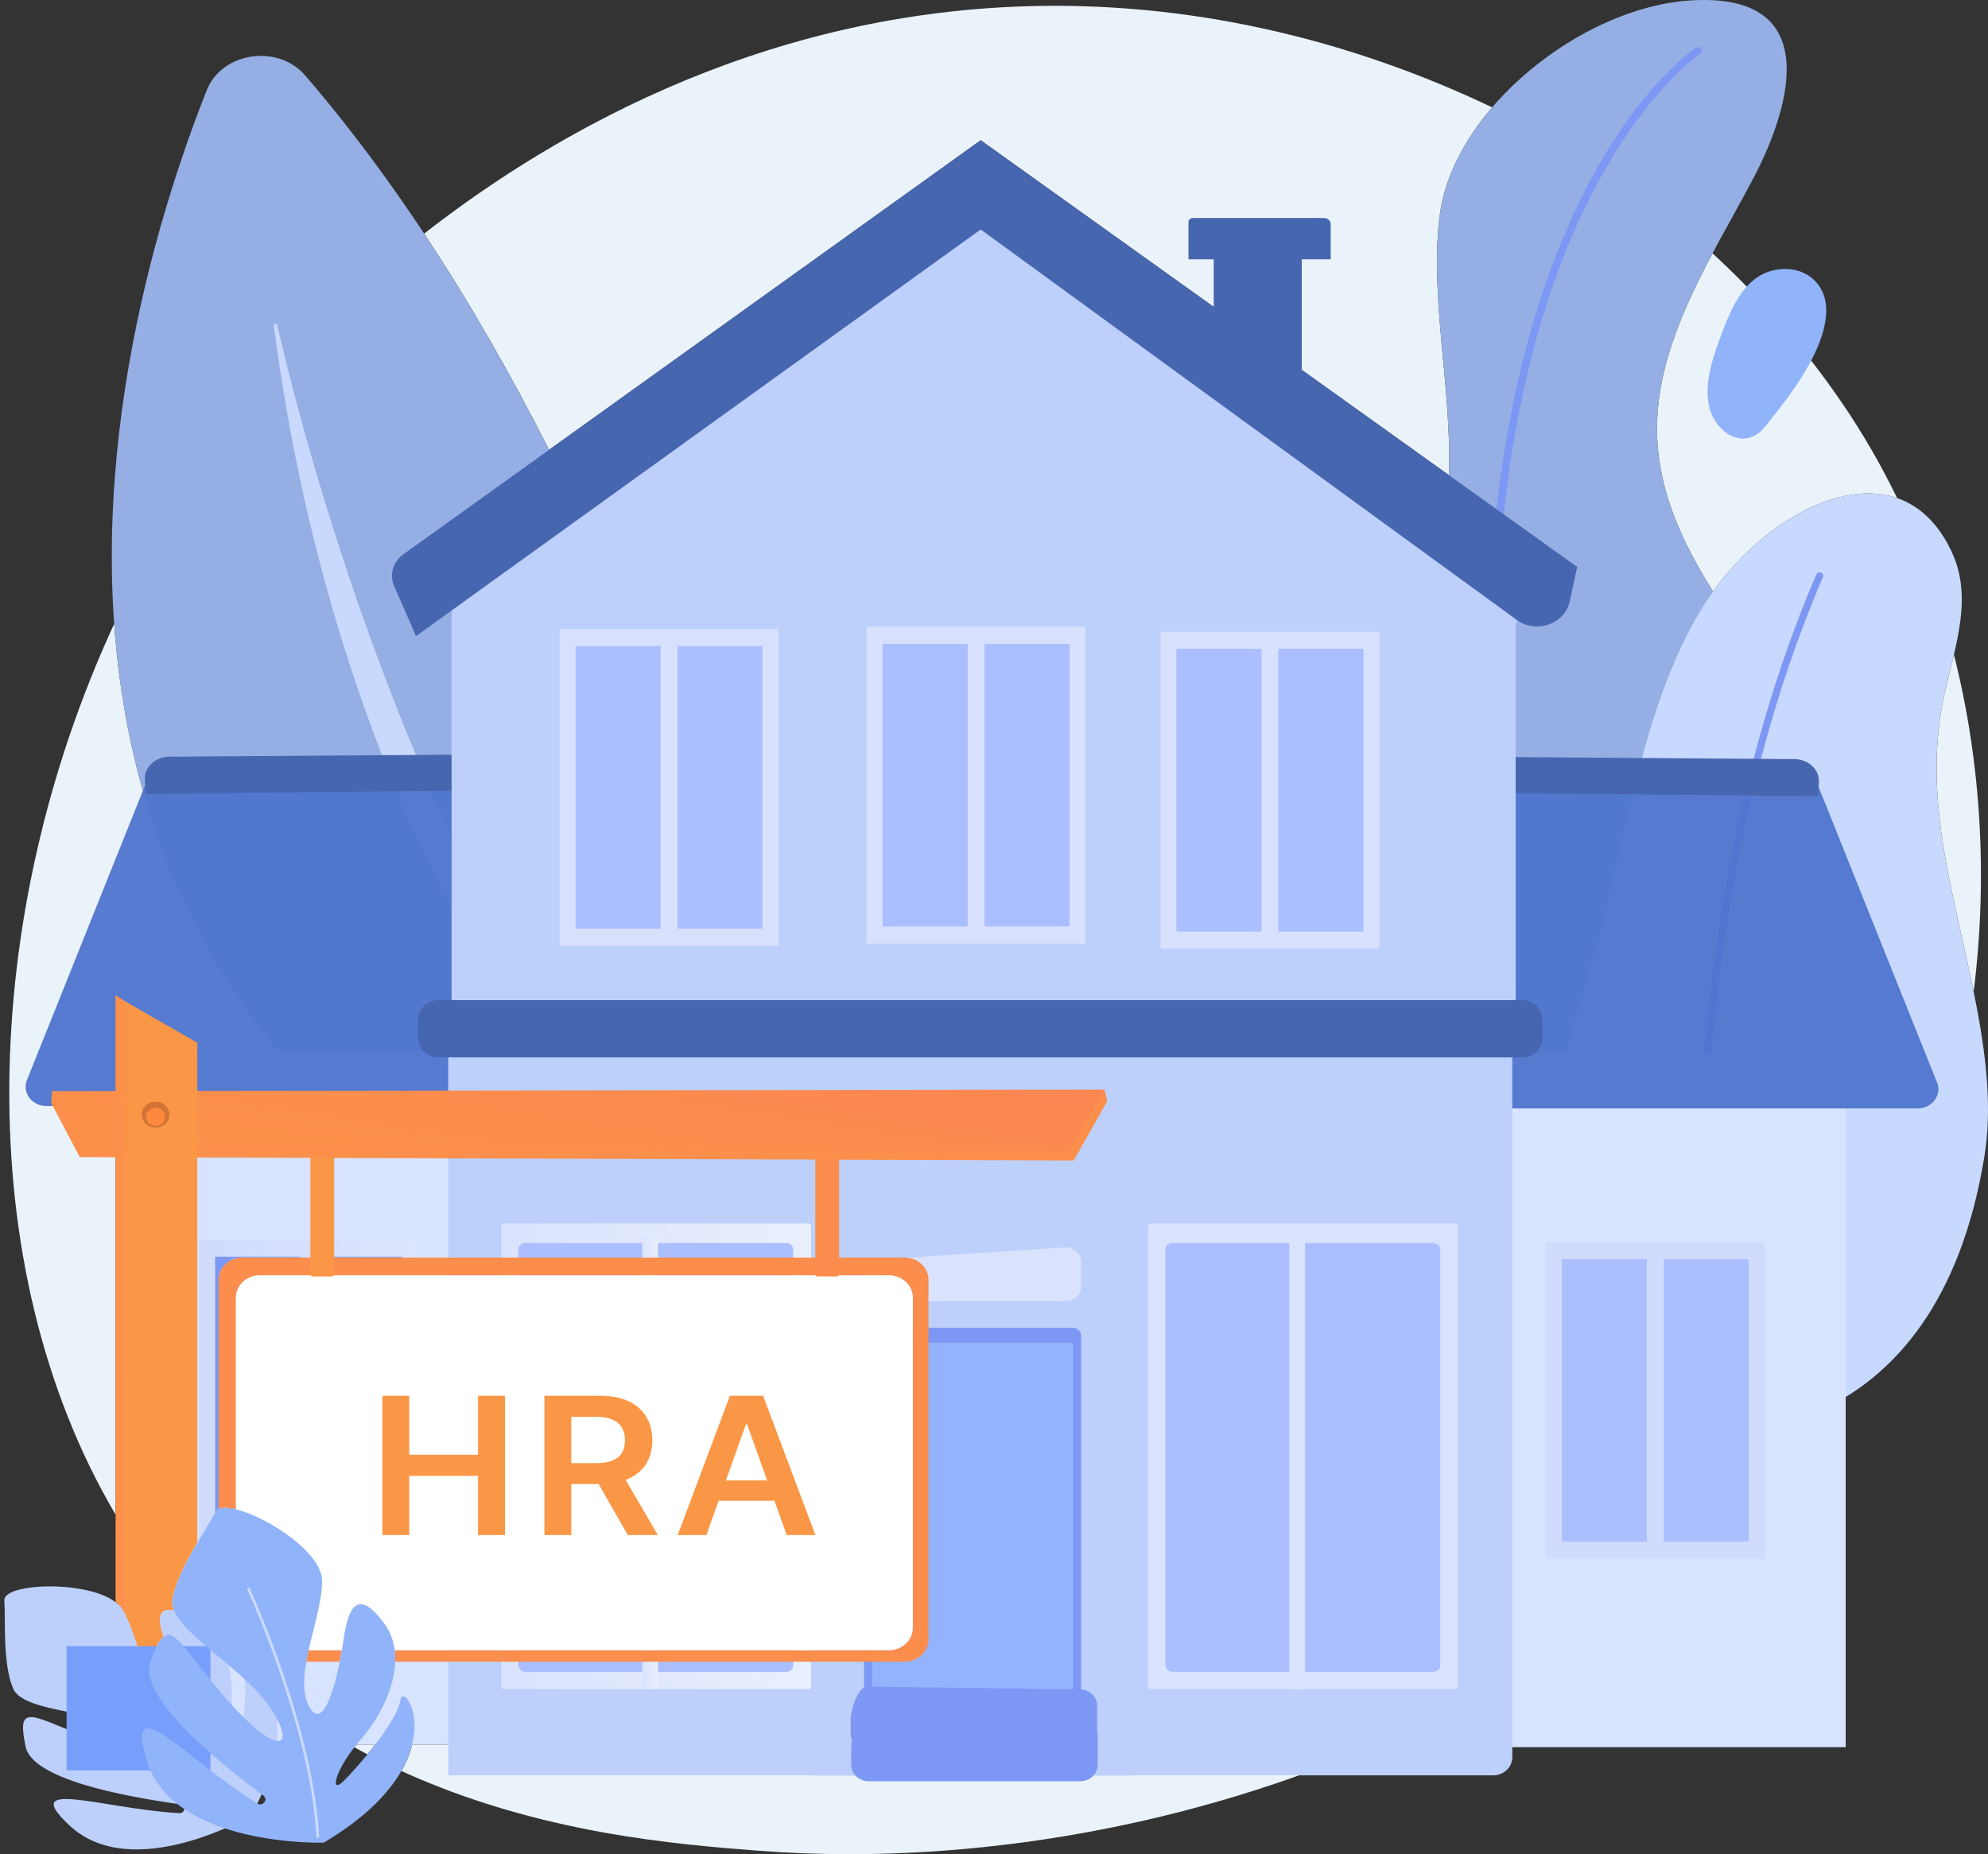 <svg width="149" height="139" viewBox="0 0 149 139" fill="none" xmlns="http://www.w3.org/2000/svg">
<rect x="0" y="0" width="149" height="139" fill="#333333" stroke="none"/>
<path d="M63.681 139C61.359 139 59.072 138.913 56.827 138.739C50.787 138.272 40.377 137.467 30.082 132.763C30.481 132.065 30.737 131.404 30.887 130.797H37.563V124.567H67.817C68.801 124.567 69.599 123.818 69.599 122.893V95.949C69.599 95.025 68.801 94.275 67.817 94.275H62.398C61.286 89.442 59.671 83.011 57.487 75.662H92.029C92.459 83.461 97.283 87.853 102.774 90.322C104.982 91.315 107.293 91.969 109.63 92.296V127.69C95.26 135.308 78.787 139 63.681 139ZM27.541 131.518C27.212 131.346 26.884 131.169 26.556 130.988C26.605 130.925 26.656 130.861 26.707 130.797H28.113C27.924 131.043 27.732 131.285 27.541 131.518ZM8.663 113.55C-2.326 94.884 -1.554 68.659 8.558 46.768C9.326 57.587 12.711 68.856 20.895 78.809H14.794V78.166L9.431 75.092V75.097L8.657 74.59L8.663 113.55ZM40.071 94.275H37.563V92.844C38.376 93.328 39.215 93.807 40.071 94.275ZM147.926 74.343C147.268 71.103 146.445 67.846 145.872 64.706C145.172 60.879 144.849 57.079 145.503 53.222C145.733 51.87 146.12 50.478 146.447 49.076C148.509 57.237 148.984 65.881 147.926 74.343ZM128.395 44.344C127.762 43.337 127.168 42.318 126.636 41.278C125.361 38.784 124.449 36.174 124.237 33.331C123.86 28.285 125.949 23.521 128.354 18.991C131.196 21.611 134.725 25.331 138.028 30.16C139.593 32.448 140.979 34.848 142.189 37.339C141.497 37.099 140.769 36.988 140.019 36.988C136.391 36.988 132.274 39.606 129.414 43.021C129.059 43.445 128.719 43.887 128.395 44.344ZM108.595 35.619L73.505 10.514L41.153 33.722C38.331 28.153 35.217 22.685 31.791 17.512C41.793 9.708 58.072 0.436 79.071 0.436C79.295 0.436 79.519 0.437 79.745 0.439C92.918 0.563 104.01 4.312 111.836 8.048C109.761 10.467 108.309 13.227 107.925 16.03C107.097 22.057 108.832 29.106 108.595 35.619Z" fill="#EBF3FA"/>
<path d="M64.344 103.586C64.344 103.586 53.453 41.162 22.876 5.659C20.821 3.272 16.628 3.9 15.491 6.772C7.888 25.985 -8.562 84.647 64.344 103.586Z" fill="#95AFE4"/>
<path d="M53.369 94.275H51.998C48.041 90.17 42.93 83.992 37.927 75.662H40.461C44.157 82.132 48.439 88.49 53.369 94.275ZM33.846 68.291C28.018 56.847 22.846 42.262 20.521 24.4C20.51 24.315 20.584 24.266 20.656 24.266C20.71 24.266 20.762 24.294 20.776 24.356C22.174 30.457 26.154 45.955 33.846 62.732V68.291Z" fill="#C8D9FD"/>
<path d="M126.637 41.278C125.363 38.784 124.452 36.174 124.239 33.331C123.703 26.169 128.135 19.574 131.392 13.408C134.385 7.74 136.61 -0.704 126.511 0.047C118.465 0.645 109.005 8.176 107.926 16.03C106.649 25.324 111.466 37.044 105.754 45.486C97.765 57.297 92 54.59 92 74.521C92 83.037 97.023 87.735 102.775 90.322C111.856 94.406 122.683 92.756 129.918 86.18C136.309 80.371 140.109 72.02 138.824 63.636C137.526 55.168 130.455 48.746 126.637 41.278Z" fill="#95AFE4"/>
<path d="M119.883 105.357C119.758 105.357 119.643 105.277 119.61 105.157C114.605 86.392 111.88 69.382 111.512 54.599C111.218 42.761 112.424 32.316 115.1 23.55C119.669 8.579 126.835 3.77 127.137 3.574C127.266 3.49 127.442 3.52 127.53 3.64C127.618 3.759 127.587 3.925 127.459 4.008C127.386 4.056 120.126 8.944 115.62 23.766C111.455 37.465 108.862 62.685 120.157 105.028C120.194 105.17 120.103 105.313 119.952 105.349C119.929 105.354 119.906 105.357 119.883 105.357Z" fill="#7D97F4"/>
<path d="M134.649 20.267C134.259 20.167 133.832 20.137 133.378 20.186C130.86 20.458 129.826 22.951 129.086 24.9C128.454 26.569 127.707 28.595 128.081 30.403C128.486 32.359 130.697 33.954 132.301 31.969C134.124 29.712 136.86 26.248 136.876 23.257C136.885 21.772 135.996 20.61 134.649 20.267Z" fill="#91B3FA"/>
<path d="M148.736 86.653C149.843 79.806 147.193 71.946 145.871 64.706C145.171 60.878 144.848 57.079 145.502 53.222C146.154 49.387 148.072 45.241 146.303 41.42C142.738 33.724 134.266 37.227 129.413 43.02C123.781 49.745 122.242 60.731 120.103 69.191C118.813 74.291 116.87 79.523 116.19 84.72C115.063 93.33 117.136 99.307 121.521 103.344C125.728 107.216 132.133 108.019 137.279 105.328C141.927 102.896 146.951 97.697 148.736 86.653Z" fill="#C8D9FF"/>
<path d="M129.35 118.408C129.222 118.408 129.108 118.321 129.085 118.198C129.068 118.094 127.225 107.655 127.177 93.248C127.133 79.947 128.651 60.443 136.137 43.059C136.193 42.93 136.348 42.867 136.485 42.92C136.622 42.972 136.689 43.118 136.633 43.248C129.181 60.553 127.67 79.984 127.713 93.237C127.759 107.605 129.596 118.011 129.615 118.115C129.638 118.252 129.541 118.381 129.394 118.404C129.38 118.406 129.365 118.408 129.35 118.408Z" fill="#7D97F4"/>
<path d="M138.335 130.978H109.633V78.989H138.335V130.978Z" fill="#D7E3FF"/>
<path d="M132.205 116.857H115.923C115.89 116.857 115.864 116.832 115.864 116.801V93.165C115.864 93.134 115.89 93.109 115.923 93.109H132.205C132.238 93.109 132.265 93.134 132.265 93.165V116.801C132.265 116.832 132.238 116.857 132.205 116.857ZM124.734 94.392C124.716 94.392 124.701 94.406 124.701 94.424V115.542C124.701 115.559 124.716 115.573 124.734 115.573H131.036C131.054 115.573 131.069 115.559 131.069 115.542V94.424C131.069 94.406 131.054 94.392 131.036 94.392H124.734ZM117.093 94.392C117.074 94.392 117.059 94.406 117.059 94.424V115.542C117.059 115.559 117.074 115.573 117.093 115.573H123.394C123.412 115.573 123.428 115.559 123.428 115.542V94.424C123.428 94.406 123.412 94.392 123.394 94.392H117.093Z" fill="url(#paint0_linear_80_9198)"/>
<path d="M131.034 115.573H124.732C124.714 115.573 124.699 115.559 124.699 115.542V94.424C124.699 94.407 124.714 94.393 124.732 94.393H131.034C131.052 94.393 131.067 94.407 131.067 94.424V115.542C131.067 115.559 131.052 115.573 131.034 115.573Z" fill="#ABBEFF"/>
<path d="M123.398 115.573H117.096C117.077 115.573 117.063 115.559 117.063 115.542V94.424C117.063 94.407 117.077 94.393 117.096 94.393H123.398C123.416 94.393 123.431 94.407 123.431 94.424V115.542C123.431 115.559 123.416 115.573 123.398 115.573Z" fill="#ABBEFF"/>
<path d="M143.738 83.094H108.268L106.821 59.115L136.144 58.592L145.135 81.039C145.609 81.998 144.863 83.094 143.738 83.094Z" fill="#4E74CD" fill-opacity="0.94"/>
<path d="M136.256 59.696L108.071 59.4L108.248 56.72L134.592 56.908C135.609 56.968 136.385 57.743 136.326 58.641L136.256 59.696Z" fill="#4766B0"/>
<path d="M8.86 130.798H37.562V78.81H8.86V130.798Z" fill="#D7E3FF"/>
<path d="M14.926 115.431V92.985C14.926 92.954 14.953 92.929 14.986 92.929H31.267C31.3 92.929 31.328 92.954 31.328 92.985V94.275H30.132V94.244C30.132 94.227 30.117 94.213 30.098 94.213H23.797C23.779 94.213 23.764 94.227 23.764 94.244V94.275H22.49V94.244C22.49 94.227 22.475 94.213 22.457 94.213H16.155C16.137 94.213 16.122 94.227 16.122 94.244V113.411C15.843 113.931 15.398 114.638 14.926 115.431Z" fill="url(#paint1_linear_80_9198)"/>
<path d="M16.121 113.411V94.244C16.121 94.227 16.136 94.213 16.155 94.213H22.456C22.474 94.213 22.489 94.227 22.489 94.244V94.275H18.178C17.194 94.275 16.396 95.025 16.396 95.949V113.125C16.288 113.176 16.206 113.249 16.155 113.347C16.144 113.368 16.133 113.389 16.121 113.411Z" fill="#7D97F4"/>
<path d="M30.131 94.275H23.762V94.244C23.762 94.227 23.777 94.213 23.795 94.213H30.097C30.116 94.213 30.131 94.227 30.131 94.244V94.275Z" fill="#7D97F4"/>
<path d="M3.46 82.913H38.93L40.377 58.934L11.055 58.411L2.063 80.858C1.59 81.817 2.335 82.913 3.46 82.913Z" fill="#4E74CD" fill-opacity="0.94"/>
<path d="M10.929 59.515L39.114 59.219L38.937 56.538L12.593 56.727C11.576 56.787 10.8 57.562 10.859 58.459L10.929 59.515Z" fill="#4766B0"/>
<path d="M84.816 133.155H60.969V129.514C60.969 129.427 61.045 129.356 61.138 129.356H84.646C84.74 129.356 84.816 129.427 84.816 129.514V133.155Z" fill="url(#paint2_linear_80_9198)"/>
<path d="M33.594 75.661V133.091H111.908C112.702 133.091 113.347 132.486 113.347 131.739V75.661H33.594Z" fill="#BDD0FB"/>
<path d="M81.03 129.355H64.754V100.131C64.754 99.802 65.039 99.535 65.39 99.535H80.395C80.746 99.535 81.03 99.802 81.03 100.131V129.355Z" fill="#7D97F4"/>
<path d="M80.419 128.231H65.371V100.837C65.371 100.738 65.456 100.658 65.561 100.658H80.229C80.335 100.658 80.419 100.738 80.419 100.837V128.231Z" fill="#93B3FE"/>
<path d="M79.881 97.528H65.903C65.269 97.528 64.754 97.045 64.754 96.449V95.506C64.754 94.939 65.221 94.469 65.824 94.429L79.801 93.518C80.466 93.474 81.03 93.969 81.03 94.594V96.449C81.03 97.045 80.516 97.528 79.881 97.528Z" fill="url(#paint3_linear_80_9198)"/>
<path d="M80.923 131.203H65.058C64.338 131.203 63.754 130.654 63.754 129.978V128.908C63.754 128.264 64.276 126.484 64.96 126.439L80.833 126.65C81.588 126.601 82.228 127.163 82.228 127.873V129.978C82.228 130.654 81.644 131.203 80.923 131.203Z" fill="#7D97F4"/>
<path d="M80.966 133.533H65.101C64.381 133.533 63.797 132.984 63.797 132.308V131.238C63.797 130.594 63.947 129.4 64.631 129.355L80.876 128.98C81.63 128.931 82.271 129.493 82.271 130.203V132.308C82.271 132.984 81.687 133.533 80.966 133.533Z" fill="#7D97F4"/>
<path d="M109.113 126.618H86.227C86.134 126.618 86.059 126.548 86.059 126.461V91.873C86.059 91.786 86.134 91.716 86.227 91.716H109.113C109.206 91.716 109.28 91.786 109.28 91.873V126.461C109.28 126.548 109.206 126.618 109.113 126.618Z" fill="url(#paint4_linear_80_9198)"/>
<path d="M107.424 125.33H87.871C87.582 125.33 87.348 125.109 87.348 124.838V93.672C87.348 93.4 87.582 93.18 87.871 93.18H107.424C107.714 93.18 107.948 93.4 107.948 93.672V124.838C107.948 125.109 107.714 125.33 107.424 125.33Z" fill="#ABBEFF"/>
<path d="M97.814 126.618H96.633V92.738H97.814V126.618Z" fill="url(#paint5_linear_80_9198)"/>
<path d="M60.617 126.618H37.73C37.638 126.618 37.563 126.548 37.563 126.461V91.873C37.563 91.785 37.638 91.715 37.73 91.715H60.617C60.709 91.715 60.784 91.785 60.784 91.873V126.461C60.784 126.548 60.709 126.618 60.617 126.618Z" fill="url(#paint6_linear_80_9198)"/>
<path d="M58.925 125.329H39.372C39.083 125.329 38.848 125.109 38.848 124.837V93.671C38.848 93.4 39.083 93.179 39.372 93.179H58.925C59.214 93.179 59.449 93.4 59.449 93.671V124.837C59.449 125.109 59.214 125.329 58.925 125.329Z" fill="#ABBEFF"/>
<path d="M49.314 126.618H48.133V92.738H49.314V126.618Z" fill="url(#paint7_linear_80_9198)"/>
<path d="M114.278 43.539L113.601 43.059V42.389H112.659L73.47 14.572L33.848 42.389V75.662H113.601V46.97L114.278 43.539Z" fill="#BDD0FB"/>
<path d="M97.566 27.895H90.969V17.806H97.566V27.895Z" fill="#4766B0"/>
<path d="M99.738 19.442H89.075V16.649C89.075 16.481 89.22 16.344 89.399 16.344H99.243C99.516 16.344 99.738 16.552 99.738 16.808V19.442Z" fill="#4766B0"/>
<path d="M31.18 47.688L29.541 43.935C29.171 43.089 29.451 42.113 30.227 41.558L41.149 33.721L73.502 10.513L108.593 35.619L112.163 38.173L112.709 38.564L118.21 42.5L117.647 45.089C117.395 46.248 116.318 46.964 115.195 46.964C114.68 46.964 114.156 46.813 113.696 46.486C113.689 46.481 113.682 46.475 113.676 46.47L73.502 17.204L33.847 45.766L31.18 47.688Z" fill="#4766B0"/>
<path d="M64.988 70.734V70.729H64.977V70.724H64.967V70.719H64.962V70.714H64.956V70.71H64.951V70.699H64.946V47.014H64.951V47.009H64.956V46.999H64.962V46.994H64.972V46.989H64.977V46.984H64.993V46.979H81.303V46.984H81.319V46.989H81.324V46.994H81.329V46.999H81.335V47.004H81.34V47.009H81.345V47.024H81.35V70.689H81.345V70.704H81.34V70.71H81.335V70.719H81.324V70.724H81.319V70.729H81.308V70.734H64.988ZM66.172 69.443V69.448H72.479V69.443H72.49V69.438H72.5V69.427H72.505V48.286H72.5V48.281H72.495V48.276H72.49V48.271H66.161V48.276H66.156V48.281H66.15V48.286H66.145V69.427H66.15V69.432H66.156V69.438H66.161V69.443H66.172ZM73.812 69.443V69.448H80.119V69.443H80.135V69.438H80.14V69.432H80.145V69.417H80.151V48.296H80.145V48.286H80.14V48.276H80.13V48.271H73.806V48.276H73.796V48.281H73.791V48.291H73.785V69.422H73.791V69.432H73.796V69.438H73.801V69.443" fill="url(#paint8_linear_80_9198)"/>
<path d="M72.491 69.447H66.189C66.171 69.447 66.156 69.433 66.156 69.416V48.297C66.156 48.281 66.171 48.267 66.189 48.267H72.491C72.51 48.267 72.525 48.281 72.525 48.297V69.416C72.525 69.433 72.51 69.447 72.491 69.447Z" fill="#ABBEFF"/>
<path d="M80.128 69.447H73.826C73.808 69.447 73.793 69.433 73.793 69.416V48.297C73.793 48.281 73.808 48.267 73.826 48.267H80.128C80.147 48.267 80.162 48.281 80.162 48.297V69.416C80.162 69.433 80.147 69.447 80.128 69.447Z" fill="#ABBEFF"/>
<path d="M58.287 70.9H42.005C41.972 70.9 41.946 70.874 41.946 70.843V47.208C41.946 47.176 41.972 47.151 42.005 47.151H58.287C58.32 47.151 58.347 47.176 58.347 47.208V70.843C58.347 70.874 58.32 70.9 58.287 70.9ZM50.816 48.435C50.798 48.435 50.783 48.449 50.783 48.466V69.584C50.783 69.602 50.798 69.616 50.816 69.616H57.118C57.136 69.616 57.151 69.602 57.151 69.584V48.466C57.151 48.449 57.136 48.435 57.118 48.435H50.816ZM43.174 48.435C43.156 48.435 43.141 48.449 43.141 48.466V69.584C43.141 69.602 43.156 69.616 43.174 69.616H49.476C49.494 69.616 49.509 69.602 49.509 69.584V48.466C49.509 48.449 49.494 48.435 49.476 48.435H43.174Z" fill="url(#paint9_linear_80_9198)"/>
<path d="M49.475 69.616H43.174C43.156 69.616 43.141 69.602 43.141 69.584V48.466C43.141 48.45 43.156 48.435 43.174 48.435H49.475C49.494 48.435 49.509 48.45 49.509 48.466V69.584C49.509 69.602 49.494 69.616 49.475 69.616Z" fill="#ABBEFF"/>
<path d="M57.117 69.616H50.814C50.797 69.616 50.782 69.602 50.782 69.584V48.466C50.782 48.45 50.797 48.435 50.814 48.435H57.117C57.135 48.435 57.149 48.45 57.149 48.466V69.584C57.149 69.602 57.135 69.616 57.117 69.616Z" fill="#ABBEFF"/>
<path d="M103.326 71.113H87.045C87.011 71.113 86.985 71.088 86.985 71.057V47.421C86.985 47.39 87.011 47.365 87.045 47.365H103.327C103.36 47.365 103.386 47.39 103.386 47.421V71.057C103.386 71.088 103.36 71.113 103.326 71.113ZM95.855 48.648C95.837 48.648 95.822 48.663 95.822 48.68V69.798C95.822 69.815 95.837 69.829 95.855 69.829H102.157C102.176 69.829 102.191 69.815 102.191 69.798V48.68C102.191 48.663 102.176 48.648 102.157 48.648H95.855ZM88.214 48.648C88.196 48.648 88.181 48.663 88.181 48.68V69.798C88.181 69.815 88.196 69.829 88.214 69.829H94.516C94.534 69.829 94.549 69.815 94.549 69.798V48.68C94.549 48.663 94.534 48.648 94.516 48.648H88.214Z" fill="url(#paint10_linear_80_9198)"/>
<path d="M94.514 69.831H88.213C88.195 69.831 88.18 69.817 88.18 69.799V48.681C88.18 48.664 88.195 48.65 88.213 48.65H94.514C94.533 48.65 94.548 48.664 94.548 48.681V69.799C94.548 69.817 94.533 69.831 94.514 69.831Z" fill="#ABBEFF"/>
<path d="M102.147 69.83H95.845C95.828 69.83 95.813 69.816 95.813 69.798V48.68C95.813 48.663 95.828 48.649 95.845 48.649H102.147C102.166 48.649 102.18 48.663 102.18 48.68V69.798C102.18 69.816 102.166 69.83 102.147 69.83Z" fill="#ABBEFF"/>
<path d="M114.064 79.268H32.876C32.019 79.268 31.325 78.616 31.325 77.811V76.435C31.325 75.631 32.019 74.978 32.876 74.978H114.064C114.921 74.978 115.616 75.631 115.616 76.435V77.811C115.616 78.616 114.921 79.268 114.064 79.268Z" fill="#4766B0"/>
<path d="M67.808 124.567H37.554H29.616C29.626 124.277 29.613 123.989 29.577 123.706H66.629C67.614 123.706 68.412 122.957 68.412 122.033V97.286C68.412 96.362 67.614 95.612 66.629 95.612H19.463C18.479 95.612 17.68 96.362 17.68 97.286V113.147C17.381 113.073 17.11 113.034 16.88 113.034C16.683 113.034 16.516 113.063 16.387 113.124V95.948C16.387 95.024 17.185 94.275 18.169 94.275H22.481H23.754H30.123H31.318H37.554H40.062H51.994H53.365H62.39H67.808C68.793 94.275 69.591 95.024 69.591 95.948V122.893C69.591 123.817 68.793 124.567 67.808 124.567ZM25.458 124.567H22.95C23 124.284 23.059 123.996 23.123 123.706H25.616C25.569 123.984 25.516 124.273 25.458 124.567Z" fill="#FB8D4D"/>
<path d="M66.632 123.707H19.466C18.482 123.707 17.684 122.958 17.684 122.033V97.287C17.684 96.362 18.482 95.613 19.466 95.613H66.632C67.617 95.613 68.414 96.362 68.414 97.287V122.033C68.414 122.958 67.617 123.707 66.632 123.707Z" fill="white"/>
<path d="M28.66 115.079V104.635H30.675V109.056H35.828V104.635H37.848V115.079H35.828V110.642H30.675V115.079H28.66Z" fill="#FA9746"/>
<path d="M40.804 115.079V104.635H44.974C45.829 104.635 46.546 104.774 47.125 105.053C47.708 105.332 48.148 105.723 48.444 106.226C48.745 106.726 48.895 107.309 48.895 107.975C48.895 108.645 48.743 109.226 48.439 109.719C48.139 110.209 47.695 110.588 47.108 110.857C46.522 111.122 45.802 111.254 44.947 111.254H41.977V109.684H44.676C45.175 109.684 45.584 109.619 45.903 109.49C46.222 109.357 46.457 109.165 46.609 108.913C46.765 108.658 46.842 108.346 46.842 107.975C46.842 107.604 46.765 107.288 46.609 107.026C46.453 106.761 46.216 106.561 45.898 106.425C45.579 106.285 45.168 106.216 44.665 106.216H42.819V115.079H40.804ZM46.549 110.347L49.302 115.079H47.054L44.35 110.347H46.549Z" fill="#FA9746"/>
<path d="M52.942 115.079H50.792L54.707 104.635H57.194L61.115 115.079H58.964L55.994 106.777H55.907L52.942 115.079ZM53.013 110.984H58.877V112.504H53.013V110.984Z" fill="#FA9746"/>
<path d="M62.717 95.691H61.279C61.183 95.691 61.106 95.622 61.106 95.539V85.805C61.106 85.721 61.183 85.653 61.279 85.653H62.717C62.813 85.653 62.891 85.721 62.891 85.805V95.539C62.891 95.622 62.813 95.691 62.717 95.691Z" fill="#FB8C4D"/>
<path d="M24.874 95.693H23.435C23.34 95.693 23.262 95.623 23.262 95.538V85.641C23.262 85.556 23.34 85.487 23.435 85.487H24.874C24.969 85.487 25.047 85.556 25.047 85.641V95.538C25.047 95.623 24.969 95.693 24.874 95.693Z" fill="#FA9746"/>
<path d="M82.796 81.687L80.476 85.048V82.746L5.922 82.694L3.9 81.799L3.84 82.692L5.982 86.744L80.476 86.996L82.975 82.581L82.796 81.687Z" fill="#FB8F4B"/>
<path d="M80.11 86.324L6.33 86.1L3.891 81.797L82.788 81.685L80.11 86.324Z" fill="url(#paint11_linear_80_9198)"/>
<path d="M9.439 131.248C9.195 131.18 8.937 131.103 8.665 131.016L8.665 129.088C8.928 129.159 9.187 129.234 9.438 129.317L9.439 131.248ZM9.437 121.146C9.351 120.972 9.261 120.806 9.166 120.65C9.044 120.451 8.874 120.27 8.663 120.108L8.662 113.549L8.656 74.589L9.43 75.097L9.437 121.146Z" fill="#FB914A"/>
<path d="M10.862 131.573C10.456 131.507 9.978 131.401 9.431 131.248L9.43 129.317C9.88 129.463 10.306 129.629 10.694 129.82C10.578 130.113 10.623 130.673 10.862 131.573ZM12.694 128.314C10.988 126.961 10.534 123.378 9.429 121.146L9.422 75.097V75.092L14.786 78.166V78.809V115.652C13.978 117.023 13.131 118.613 12.922 119.926C12.881 120.181 12.923 120.445 13.031 120.716C12.914 120.698 12.809 120.688 12.713 120.688C11.814 120.688 11.837 121.507 12.263 122.688C11.944 122.93 11.639 123.53 11.262 124.559C10.897 125.558 11.543 126.891 12.694 128.314Z" fill="#FA9746"/>
<path d="M12.704 83.558C12.704 84.098 12.238 84.536 11.663 84.536C11.088 84.536 10.621 84.098 10.621 83.558C10.621 83.018 11.088 82.58 11.663 82.58C12.238 82.58 12.704 83.018 12.704 83.558Z" fill="#D37437"/>
<path d="M12.377 83.726C12.377 84.096 12.058 84.397 11.664 84.397C11.269 84.397 10.95 84.096 10.95 83.726C10.95 83.356 11.269 83.055 11.664 83.055C12.058 83.055 12.377 83.356 12.377 83.726Z" fill="#FF883C"/>
<path d="M18.808 136.106C18.808 136.106 9.939 141.295 5.194 136.835C1.38 133.25 7.632 135.589 13.433 135.925C13.889 135.952 13.959 135.32 13.507 135.258C9.072 134.65 2.42 133.344 1.921 130.948C1.167 127.332 2.515 128.799 7.581 130.645C12.646 132.491 14.014 131.552 10.845 129.894C7.676 128.235 1.769 128.454 0.978 126.573C0.187 124.691 0.428 121.438 0.325 119.985C0.223 118.531 7.802 118.414 9.165 120.65C10.527 122.887 10.889 127.163 12.915 128.466C14.94 129.77 13.567 125.706 12.616 123.544C11.665 121.383 11.474 119.913 14.313 121.126C17.153 122.34 17.692 126.159 17.236 128.781C16.781 131.404 17.396 133.103 17.729 131.834C18.062 130.566 18.742 126.584 18.145 125.173C17.547 123.762 23.889 126.982 18.808 136.106Z" fill="#BDD0FB"/>
<path d="M4.992 132.715H15.774V123.403H4.992V132.715Z" fill="#769EFA"/>
<path d="M24.267 138.138C24.267 138.138 12.833 138.492 10.938 131.822C9.415 126.462 13.975 131.897 19.278 135.201C19.695 135.46 20.129 134.897 19.738 134.606C15.89 131.747 10.346 127.086 11.27 124.559C12.666 120.744 13.087 122.828 16.812 127.185C20.536 131.54 22.381 131.355 20.344 128.152C18.308 124.949 12.581 122.117 12.93 119.926C13.278 117.736 15.404 114.777 16.155 113.347C16.906 111.916 24.157 115.706 24.144 118.526C24.131 121.347 21.979 125.586 23.138 127.864C24.297 130.142 25.366 125.584 25.727 123.046C26.087 120.507 26.763 119.016 28.746 121.627C30.73 124.238 29.012 128.136 27.051 130.387C25.089 132.638 24.681 134.565 25.737 133.533C26.792 132.502 29.76 129.079 30.017 127.434C30.273 125.789 34.406 132.105 24.267 138.138Z" fill="#91B3FA"/>
<path d="M23.817 137.778C23.802 137.778 23.788 137.774 23.775 137.769C23.742 137.754 23.719 137.724 23.717 137.688C23.271 129.466 18.583 119.262 18.536 119.16C18.514 119.112 18.537 119.056 18.588 119.035C18.602 119.03 18.615 119.027 18.628 119.027C18.667 119.027 18.705 119.049 18.721 119.084C18.769 119.187 23.471 129.422 23.919 137.678C23.921 137.73 23.878 137.775 23.823 137.778C23.821 137.778 23.819 137.778 23.817 137.778Z" fill="#CBDBFD"/>
<defs>
<linearGradient id="paint0_linear_80_9198" x1="228.071" y1="58.527" x2="257.608" y2="58.527" gradientUnits="userSpaceOnUse">
<stop stop-color="#D0DBFD"/>
<stop offset="1" stop-color="#DDE5FC"/>
</linearGradient>
<linearGradient id="paint1_linear_80_9198" x1="14.926" y1="104.803" x2="31.328" y2="104.803" gradientUnits="userSpaceOnUse">
<stop stop-color="#D0DBFD"/>
<stop offset="1" stop-color="#DDE5FC"/>
</linearGradient>
<linearGradient id="paint2_linear_80_9198" x1="82.689" y1="123.167" x2="112.613" y2="123.167" gradientUnits="userSpaceOnUse">
<stop stop-color="#DAE3FE"/>
<stop offset="1" stop-color="#E9EFFD"/>
</linearGradient>
<linearGradient id="paint3_linear_80_9198" x1="83.563" y1="81.263" x2="103.278" y2="81.263" gradientUnits="userSpaceOnUse">
<stop stop-color="#DAE3FE"/>
<stop offset="1" stop-color="#E9EFFD"/>
</linearGradient>
<linearGradient id="paint4_linear_80_9198" x1="145.219" y1="80.298" x2="180.896" y2="80.298" gradientUnits="userSpaceOnUse">
<stop stop-color="#DAE3FE"/>
<stop offset="1" stop-color="#E9EFFD"/>
</linearGradient>
<linearGradient id="paint5_linear_80_9198" x1="145.515" y1="88.118" x2="147.173" y2="88.118" gradientUnits="userSpaceOnUse">
<stop stop-color="#DAE3FE"/>
<stop offset="1" stop-color="#E9EFFD"/>
</linearGradient>
<linearGradient id="paint6_linear_80_9198" x1="37.563" y1="109.166" x2="60.784" y2="109.166" gradientUnits="userSpaceOnUse">
<stop stop-color="#DAE3FE"/>
<stop offset="1" stop-color="#E9EFFD"/>
</linearGradient>
<linearGradient id="paint7_linear_80_9198" x1="48.133" y1="109.678" x2="49.314" y2="109.678" gradientUnits="userSpaceOnUse">
<stop stop-color="#DAE3FE"/>
<stop offset="1" stop-color="#E9EFFD"/>
</linearGradient>
<linearGradient id="paint8_linear_80_9198" x1="102.529" y1="14.981" x2="125.842" y2="14.981" gradientUnits="userSpaceOnUse">
<stop stop-color="#D7E1FE"/>
<stop offset="1" stop-color="#E4ECFD"/>
</linearGradient>
<linearGradient id="paint9_linear_80_9198" x1="69.691" y1="15.44" x2="92.968" y2="15.44" gradientUnits="userSpaceOnUse">
<stop stop-color="#D7E1FE"/>
<stop offset="1" stop-color="#E4ECFD"/>
</linearGradient>
<linearGradient id="paint10_linear_80_9198" x1="139.09" y1="10.633" x2="163.175" y2="10.633" gradientUnits="userSpaceOnUse">
<stop stop-color="#D7E1FE"/>
<stop offset="1" stop-color="#E4ECFD"/>
</linearGradient>
<linearGradient id="paint11_linear_80_9198" x1="52.479" y1="99.214" x2="60.347" y2="49.508" gradientUnits="userSpaceOnUse">
<stop stop-color="#FA9746"/>
<stop offset="1" stop-color="#FE7062"/>
</linearGradient>
</defs>
</svg>
